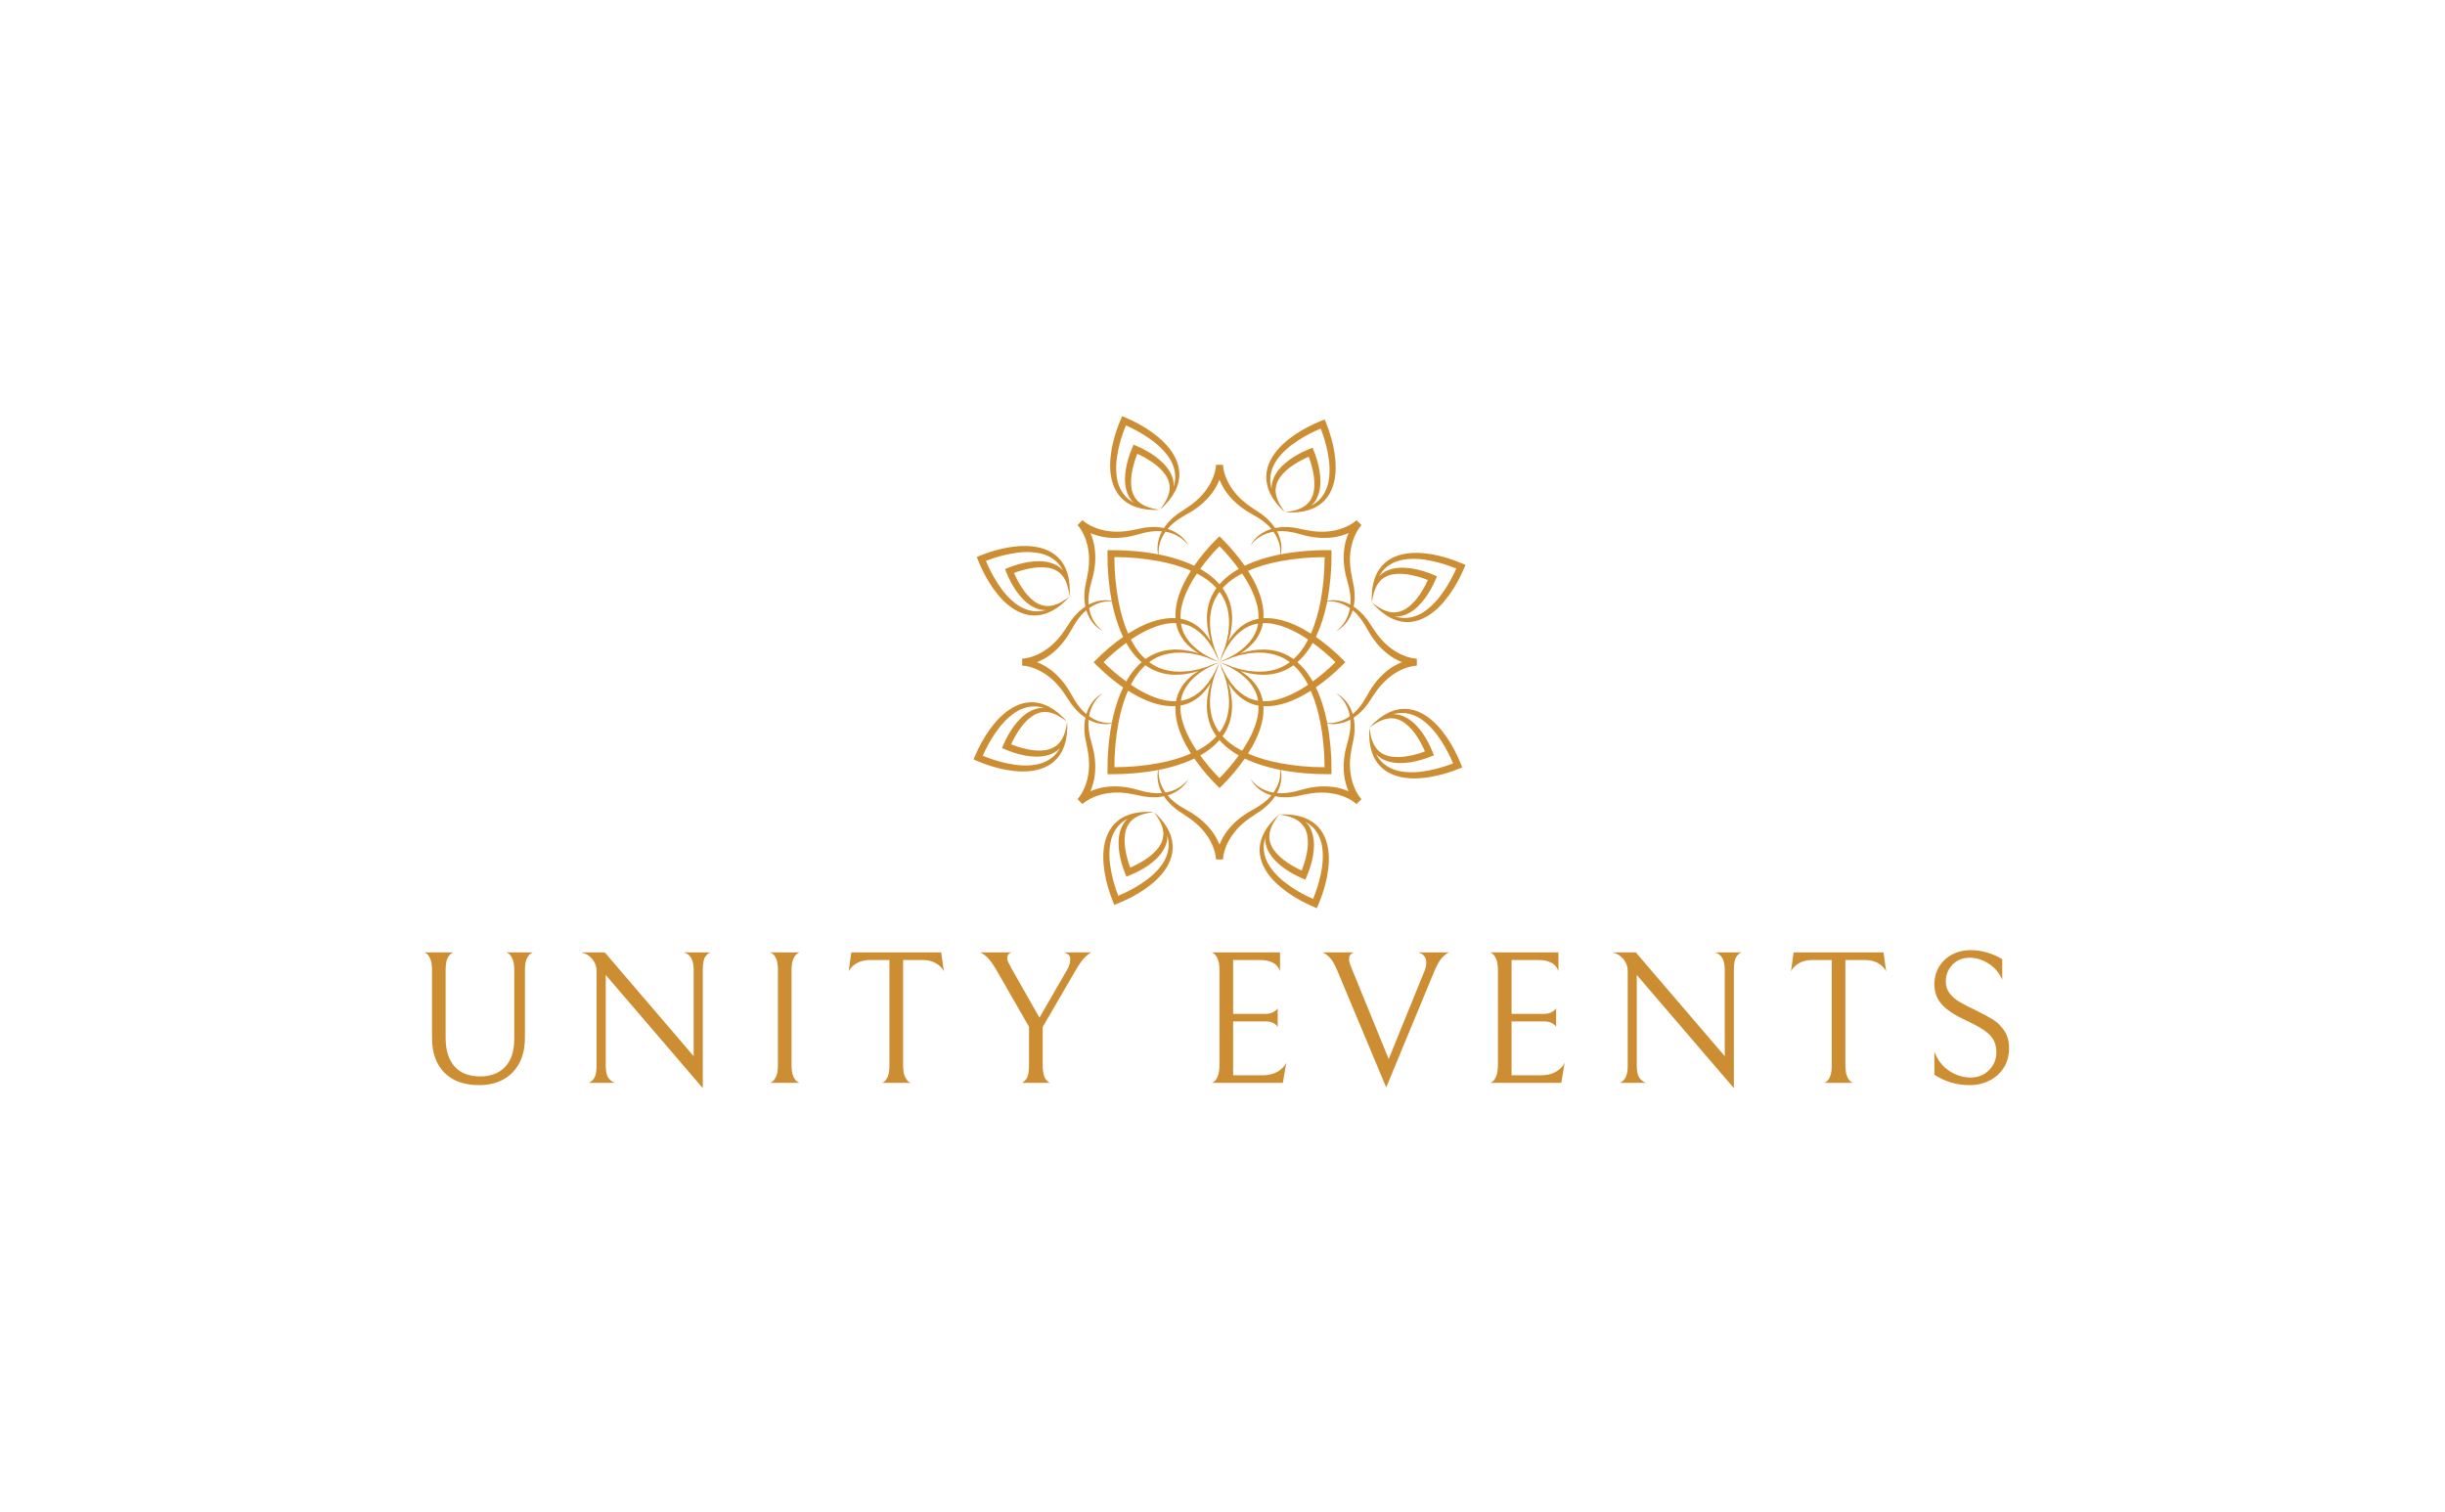 <svg xmlns="http://www.w3.org/2000/svg" viewBox="83.74 152.64 407.51 251.97"> <svg xmlns="http://www.w3.org/2000/svg" xmlns:xlink="http://www.w3.org/1999/xlink" version="1.1" id="oooo_1" x="246" y="222" viewBox="1636.8 636.6 1726.7 1726.8" xml:space="preserve" height="83" width="82" preserveAspectRatio="xMinYMin" enable-background="new 0 0 5000 3000" style="overflow: visible;"><path d="M3104.8,1546.6c13.1-9.7,27.4-17.6,42.3-23.6c7.4-3.1,15.1-5.4,22.9-7.4c7.5-1.8,16.1-3.2,22.6-3.4v-24.4   c-6.5-0.2-15-1.6-22.6-3.4c-7.7-2-15.4-4.3-22.9-7.4c-14.9-6.1-29.2-14-42.3-23.6c-26.6-19-48.2-44.7-66.3-72.7l-14.4-21.8   c-4.6-7.6-10.8-14.2-16.3-21.1c-2.7-3.6-6.2-6.5-9.2-9.7c-3.2-3.1-6.1-6.5-9.7-9.3c-5.9-4.8-11.7-9.6-18.1-13.8   c1.6-7.4,2.3-14.9,3.1-22.5c0.5-4.5,0.2-8.9,0.3-13.4c-0.1-4.4,0.3-9-0.3-13.4c-1.1-8.8-1.3-17.9-3.4-26.4l-5.3-25.6   c-7-32.6-9.9-66-4.5-98.3c2.5-16.1,7-31.8,13.2-46.6c3.1-7.5,6.9-14.5,10.9-21.4c4.1-6.6,9.1-13.6,13.6-18.3l-17.3-17.3   c-4.7,4.4-11.8,9.5-18.4,13.5c-6.9,4-14,7.9-21.4,10.9c-14.8,6.2-30.5,10.8-46.6,13.2c-32.2,5.4-65.7,2.5-98.3-4.5l-25.6-5.3   c-8.6-2.1-17.7-2.4-26.5-3.5c-4.4-0.6-8.9-0.2-13.4-0.3c-4.5,0.1-8.9-0.2-13.4,0.3c-7.6,0.8-15.1,1.5-22.5,3.1   c-4.1-6.4-8.9-12.2-13.7-18.1c-2.8-3.5-6.2-6.4-9.3-9.7c-3.2-3-6.1-6.6-9.7-9.2c-7-5.5-13.5-11.7-21.1-16.3l-21.8-14.4   c-28-18.1-53.7-39.7-72.7-66.3c-9.7-13.1-17.6-27.4-23.6-42.3c-3.1-7.4-5.4-15.1-7.4-22.9c-1.8-7.5-3.2-16.1-3.4-22.6h-24.4   c-0.2,6.5-1.6,15-3.4,22.6c-2,7.7-4.3,15.4-7.4,22.9c-6.1,14.9-14,29.2-23.6,42.3c-19,26.6-44.7,48.2-72.7,66.3l-21.8,14.4   c-7.6,4.6-14.2,10.8-21.1,16.3c-3.6,2.7-6.5,6.2-9.7,9.2c-3.1,3.2-6.5,6.1-9.3,9.7c-4.8,5.9-9.7,11.7-13.8,18.1   c-7.4-1.6-14.9-2.3-22.5-3.1c-4.5-0.5-8.9-0.2-13.4-0.3c-4.4,0.1-9-0.3-13.4,0.3c-8.8,1.1-17.9,1.3-26.4,3.4l-25.6,5.3   c-32.6,7-66,9.9-98.3,4.5c-16.1-2.5-31.8-7-46.6-13.2c-7.5-3.1-14.5-6.9-21.4-10.9c-6.6-4.1-13.6-9.1-18.3-13.6l-17.3,17.3   c4.4,4.8,9.5,11.8,13.5,18.4c4,6.9,7.9,14,10.9,21.4c6.2,14.8,10.8,30.5,13.2,46.6c5.4,32.2,2.5,65.7-4.5,98.3l-5.3,25.6   c-2.1,8.6-2.4,17.7-3.5,26.4c-0.6,4.4-0.2,8.9-0.3,13.4c0.1,4.5-0.2,8.9,0.3,13.4c0.8,7.6,1.5,15.1,3.1,22.5   c-6.4,4.1-12.2,8.9-18.1,13.7c-3.5,2.8-6.4,6.2-9.7,9.3c-3,3.2-6.6,6.1-9.2,9.7c-5.5,7-11.7,13.5-16.3,21.1l-14.4,21.8   c-18.1,28-39.7,53.7-66.3,72.7c-13.1,9.7-27.4,17.6-42.3,23.6c-7.4,3.1-15.1,5.4-22.9,7.4c-7.5,1.8-16.1,3.2-22.6,3.4v24.4v0   c6.5,0.2,15,1.6,22.6,3.4c7.7,2,15.4,4.3,22.9,7.4c14.9,6.1,29.2,14,42.3,23.6c26.6,19,48.2,44.7,66.3,72.7l14.4,21.8   c4.6,7.6,10.8,14.2,16.3,21.1c2.7,3.6,6.2,6.5,9.2,9.7c3.2,3.1,6.1,6.5,9.7,9.3c5.9,4.8,11.7,9.7,18.1,13.8   c-1.6,7.4-2.3,14.9-3.1,22.5c-0.5,4.5-0.2,8.9-0.3,13.4c0.1,4.4-0.3,9,0.3,13.4c1.1,8.8,1.3,17.9,3.4,26.4l5.3,25.6   c7,32.6,9.9,66,4.5,98.3c-2.5,16.1-7,31.8-13.2,46.6c-3.1,7.5-6.9,14.5-10.9,21.4c-4.1,6.6-9.1,13.6-13.6,18.3l17.3,17.3   c4.7-4.4,11.8-9.5,18.4-13.5c6.9-4,14-7.9,21.4-10.9c14.8-6.2,30.5-10.8,46.6-13.2c32.2-5.4,65.7-2.5,98.3,4.5l25.6,5.3   c8.6,2.1,17.7,2.4,26.5,3.5c4.4,0.6,8.9,0.2,13.4,0.3c4.5-0.1,8.9,0.2,13.4-0.3c7.6-0.8,15.1-1.5,22.5-3.1   c4.1,6.4,8.9,12.2,13.7,18.1c2.8,3.5,6.2,6.4,9.3,9.7c3.2,3,6.1,6.6,9.7,9.2c7,5.5,13.5,11.7,21.1,16.3l21.8,14.4   c28,18.1,53.7,39.7,72.7,66.3c9.7,13.1,17.6,27.4,23.6,42.3c3.1,7.4,5.4,15.1,7.4,22.9c1.8,7.5,3.2,16.1,3.4,22.6h24.4   c0.2-6.5,1.6-15,3.4-22.6c2-7.7,4.3-15.4,7.4-22.9c6.1-14.9,14-29.2,23.6-42.3c19-26.6,44.7-48.2,72.7-66.3l21.8-14.4   c7.6-4.6,14.2-10.8,21.1-16.3c3.6-2.7,6.5-6.2,9.7-9.2c3.1-3.2,6.5-6.1,9.3-9.7c4.8-5.9,9.7-11.7,13.8-18.1   c7.4,1.6,14.9,2.3,22.5,3.1c4.5,0.5,8.9,0.2,13.4,0.3c4.4-0.1,9,0.3,13.4-0.3c8.8-1.1,17.9-1.3,26.4-3.4l25.6-5.3   c32.6-7,66-9.9,98.3-4.5c16.1,2.5,31.8,7,46.6,13.2c7.5,3.1,14.5,6.9,21.4,10.9c6.6,4.1,13.6,9.1,18.3,13.6l17.3-17.3   c-4.4-4.8-9.5-11.8-13.5-18.4c-4-6.9-7.9-14-10.9-21.4c-6.2-14.8-10.8-30.5-13.2-46.6c-5.4-32.2-2.5-65.7,4.5-98.3l5.3-25.6   c2.1-8.6,2.4-17.7,3.5-26.4c0.6-4.4,0.2-8.9,0.3-13.4c-0.1-4.5,0.2-8.9-0.3-13.4c-0.8-7.6-1.5-15.1-3.1-22.5   c6.4-4.1,12.2-8.9,18.1-13.7c3.5-2.8,6.4-6.2,9.7-9.3c3-3.2,6.6-6.1,9.2-9.7c5.5-7,11.7-13.5,16.3-21.1l14.4-21.8   C3056.6,1591.3,3078.2,1565.7,3104.8,1546.6z M2718,1040c4.1-0.2,8.3,0.5,12.4,0.7c4.1,0.5,8.2,0.3,12.3,1.3l12.3,2.1   c4.1,0.5,8.1,1.5,12.2,2.6l24.6,6.5c34,9.7,70.3,13.5,106.3,8.9c18-2.2,35.6-7.2,52.6-14.1c0.8-0.3,1.6-0.8,2.4-1.1   c-0.3,0.8-0.8,1.6-1.1,2.4c-6.8,16.9-12,34.6-14.1,52.6c-4.6,35.9-0.8,72.3,8.9,106.2l6.5,24.6c1.2,4,2.1,8.1,2.6,12.2l2.1,12.3   c0.9,4.1,0.8,8.2,1.3,12.3c0.2,4.1,0.9,8.3,0.7,12.4l-0.4,12.4c0,1.3-0.2,2.5-0.3,3.8c-24.8-13.3-54-19.2-80.9-13.7   c10.4-54.7,15.1-109.7,14.7-165.8l-0.1-11.7l-11.7-0.1c-56-0.4-111.1,4.4-165.8,14.7c5.4-26.9-0.4-56-13.7-80.9   C2707.2,1040.3,2712.6,1040.2,2718,1040z M2868.8,1868.8c-52.1,0-105-4.8-156.4-14.4c-38.5-7.3-76.6-17.8-112.2-33.5   c11-17.4,21-35.4,29.6-54.2c9.7-21.1,17.4-43.3,21.5-66.5c2.7-15,3.9-30.5,2.9-45.9c15.4,1,30.9-0.2,45.8-2.9   c23.2-4.2,45.4-11.9,66.5-21.5c18.8-8.6,36.8-18.7,54.1-29.6c15.6,35.5,26.2,73.7,33.5,112.2   C2863.9,1763.7,2868.8,1816.7,2868.8,1868.8z M2500,1907c-24.4-24.6-47.2-51.5-67.7-79.7c7.7-4.3,15.2-8.9,22.5-13.9   c16.5-11.3,32-24.7,45.2-40c13.2,15.3,28.7,28.6,45.2,39.9c7.3,5,14.8,9.6,22.5,13.9C2547.2,1855.6,2524.4,1882.5,2500,1907z    M2287.6,1854.3c-51.3,9.6-104.3,14.4-156.4,14.4c0-52.1,4.8-105,14.4-156.4c7.3-38.5,17.8-76.6,33.5-112.2   c17.4,11,35.3,21,54.2,29.6c21.1,9.7,43.3,17.4,66.5,21.5c15,2.7,30.5,3.9,45.9,2.9c-1,15.4,0.2,30.9,2.9,45.8   c4.2,23.2,11.9,45.4,21.5,66.5c8.6,18.8,18.7,36.8,29.6,54.1C2364.2,1836.5,2326.1,1847,2287.6,1854.3z M2131.2,1131.2   c52.1,0,105,4.8,156.4,14.4c38.5,7.3,76.6,17.8,112.2,33.5c-11,17.4-21,35.4-29.6,54.2c-9.7,21.1-17.4,43.3-21.5,66.5   c-2.7,15-3.9,30.5-2.9,45.9c-15.4-1-30.9,0.2-45.8,2.9c-23.2,4.2-45.4,11.9-66.5,21.5c-18.8,8.6-36.8,18.7-54.1,29.6   c-15.6-35.5-26.2-73.7-33.5-112.2C2136.1,1236.3,2131.2,1183.3,2131.2,1131.2z M2500,1093c24.4,24.6,47.2,51.5,67.7,79.7   c-7.7,4.3-15.2,8.9-22.5,13.9c-16.5,11.3-32,24.7-45.2,40c-13.2-15.3-28.7-28.6-45.2-39.9c-7.3-5-14.8-9.6-22.5-13.9   C2452.8,1144.4,2475.6,1117.5,2500,1093z M2637,1347.8c-2.5,0.5-5,0.9-7.5,1.5c-23.3,5.3-44.9,17.2-62.2,32.9   c-4.7,3.6-8.4,8.1-12.3,12.4c-3.9,4.3-7.9,8.5-11.1,13.3l-10,14.1l-3,5.3l1.9-7l5.7-21l3.5-21.5c1.5-7.2,1.6-14.5,1.9-21.8   c0.2-7.3,1-14.7-0.1-22c-1.5-29.4-10.4-59-26.5-84.3c-2-3.3-4.2-6.5-6.4-9.6c13.1-14.5,28.4-27.1,45-37.7   c7.7-4.8,15.6-9.2,23.6-13.3c23.9,35.4,43.8,73.7,53.4,114.4C2636.1,1318.1,2637.5,1333,2637,1347.8z M2759.9,1489.2   c-3.1-2.3-6.4-4.4-9.6-6.5c-25.3-16.1-54.9-24.9-84.3-26.5c-7.3-1-14.7-0.3-22-0.1c-7.3,0.3-14.6,0.4-21.8,1.9l-21.5,3.5l-21,5.7   l-7,1.9l5.4-3l14.1-10c4.9-3.2,9.1-7.1,13.3-11.1c4.2-4,8.8-7.6,12.4-12.3c15.7-17.3,27.5-38.9,32.9-62.2c0.6-2.5,1.1-5,1.6-7.5   c14.8-0.6,29.7,1,44.2,4.3c40.7,9.6,79.1,29.5,114.4,53.4c-4.2,8-8.5,15.9-13.3,23.6C2787,1460.9,2774.4,1476.2,2759.9,1489.2z    M2635.1,1367.2c-3.5,21-12.9,40.9-26.5,57.8c-2.9,4.6-7,8.3-10.7,12.3c-3.7,4-7.4,8.1-11.8,11.4l-12.7,10.6l-13.8,9.3l-6.9,4.7   l-7.3,4l-10.7,5.9c-11.8,5.3-23.3,11.2-34.7,16.6c10.4-3.6,21.4-6.9,32.1-11l12.1-5.3l16.3-4.9l10.2-3.1l10.4-2.1l20.8-4.2l21-2   c7-1,14-0.7,21-0.5c7,0.2,14-0.1,20.8,1.4c27.6,2.9,54.3,12.2,76.7,28c1.8,1.2,3.5,2.6,5.2,3.9c-1.7,1.3-3.4,2.6-5.2,3.8   c-22.4,15.8-49.1,25.1-76.7,28c-6.8,1.5-13.8,1.1-20.8,1.4c-7,0.2-14,0.5-21-0.5l-21-2l-20.8-4.2l-10.4-2.1l-10.2-3.1l-16.1-4.9   l-12.3-5.4c-10.7-4.1-21.7-7.4-32.1-11c11.3,5.3,22.7,11.1,34.4,16.4l11,6.1l7.3,4l6.9,4.7l13.8,9.3l12.7,10.6   c4.4,3.3,8.1,7.4,11.8,11.4c3.7,4,7.7,7.7,10.7,12.3c13.5,16.9,22.9,36.8,26.4,57.8c0.2,0.9,0.2,1.7,0.4,2.6   c-0.9-0.1-1.8-0.2-2.6-0.3c-21-3.5-40.9-12.9-57.8-26.5c-4.6-2.9-8.3-7-12.3-10.7c-4-3.7-8.1-7.4-11.4-11.8l-10.6-12.7l-9.3-13.8   l-4.7-6.9l-4-7.3l-5.9-10.7c-5.3-11.8-11.2-23.3-16.6-34.7c3.6,10.4,6.9,21.4,11,32.1l5.3,12.1l4.9,16.3l3.1,10.2l2.1,10.4   l4.2,20.8l2,21c1,7,0.7,14,0.5,21c-0.2,7,0.1,14-1.4,20.8c-2.9,27.6-12.2,54.3-28,76.7c-1.2,1.8-2.6,3.5-3.9,5.2   c-1.3-1.7-2.6-3.4-3.8-5.2c-15.8-22.4-25.1-49.1-28-76.7c-1.4-6.8-1.1-13.8-1.4-20.8c-0.2-7-0.5-14,0.5-21l2-21l4.2-20.8l2.1-10.4   l3.1-10.2l4.9-16.1l5.4-12.3c4.1-10.7,7.4-21.7,11-32.1c-5.3,11.3-11.1,22.7-16.4,34.4l-6.1,11l-4,7.3l-4.7,6.9l-9.3,13.8   l-10.6,12.7c-3.3,4.4-7.4,8.1-11.4,11.8c-4,3.7-7.7,7.7-12.3,10.7c-16.9,13.5-36.8,22.9-57.8,26.4c-0.9,0.2-1.7,0.2-2.6,0.4   c0.1-0.9,0.2-1.8,0.3-2.6c3.5-21,12.9-40.9,26.5-57.8c2.9-4.6,7-8.3,10.7-12.3c3.7-4,7.4-8.1,11.8-11.4l12.7-10.6l13.8-9.3l6.9-4.7   l7.3-4l10.7-5.9c11.8-5.3,23.3-11.2,34.7-16.6c-10.4,3.6-21.4,6.9-32.1,11l-12.1,5.3l-16.3,4.9l-10.2,3.1l-10.4,2.1l-20.8,4.2   l-21,2c-7,1-14,0.7-21,0.5c-7-0.2-14,0.1-20.8-1.4c-27.6-2.9-54.3-12.2-76.7-28c-1.8-1.2-3.5-2.6-5.2-3.9c1.7-1.3,3.4-2.6,5.2-3.8   c22.4-15.8,49.1-25.1,76.7-28c6.8-1.5,13.8-1.1,20.8-1.4c7-0.2,14-0.5,21,0.5l21,2l20.8,4.2l10.4,2.1l10.2,3.1l16.1,4.9l12.3,5.4   c10.7,4.1,21.7,7.4,32.1,11c-11.3-5.3-22.7-11.1-34.4-16.4l-11-6.1l-7.3-4l-6.9-4.7l-13.8-9.3l-12.7-10.6   c-4.4-3.3-8.1-7.4-11.8-11.4c-3.7-4-7.7-7.7-10.7-12.3c-13.5-16.9-22.9-36.8-26.4-57.8c-0.2-0.9-0.2-1.7-0.4-2.6   c0.9,0.1,1.8,0.2,2.6,0.3c21,3.5,40.9,12.9,57.8,26.5c4.6,2.9,8.3,7,12.3,10.7c4,3.7,8.1,7.4,11.4,11.8l10.6,12.7l9.3,13.8l4.7,6.9   l4,7.3l5.9,10.7c5.3,11.8,11.2,23.3,16.6,34.7c-3.6-10.4-6.9-21.4-11-32.1l-5.3-12.1l-4.9-16.3l-3.1-10.2l-2.1-10.4l-4.2-20.8   l-2-21c-1-7-0.7-14-0.5-21c0.2-7-0.1-14,1.4-20.8c2.9-27.6,12.2-54.3,28-76.7c1.2-1.8,2.6-3.5,3.9-5.2c1.3,1.7,2.6,3.4,3.8,5.2   c15.8,22.4,25.1,49.1,28,76.7c1.4,6.8,1.1,13.8,1.4,20.8c0.2,7,0.5,14-0.5,21l-2,21l-4.2,20.8l-2.1,10.4l-3.1,10.2l-4.9,16.1   l-5.4,12.3c-4.1,10.7-7.4,21.7-11,32.1c5.3-11.3,11.1-22.7,16.4-34.4l6.1-11l4-7.3l4.7-6.9l9.3-13.8l10.6-12.7   c3.3-4.4,7.4-8.1,11.4-11.8c4-3.7,7.7-7.7,12.3-10.7c16.9-13.5,36.8-22.9,57.8-26.4c0.9-0.2,1.7-0.2,2.6-0.4   C2635.3,1365.4,2635.2,1366.3,2635.1,1367.2z M2797.5,1555.8c4.8,7.7,9.2,15.6,13.3,23.6c-35.4,23.9-73.7,43.8-114.4,53.4   c-14.6,3.3-29.5,4.8-44.2,4.2c-0.5-2.5-0.9-5-1.5-7.5c-5.3-23.3-17.2-44.9-32.9-62.2c-3.6-4.7-8.1-8.4-12.4-12.3   c-4.3-3.9-8.5-7.9-13.3-11.1l-14.1-10l-5.3-3l7,1.9l21,5.7l21.5,3.5c7.2,1.5,14.5,1.6,21.8,1.9c7.3,0.2,14.7,1,22-0.1   c29.4-1.5,59-10.4,84.3-26.5c3.3-2,6.5-4.2,9.6-6.4C2774.4,1523.8,2787,1539.1,2797.5,1555.8z M2240.1,1510.8   c3.1,2.3,6.4,4.4,9.6,6.5c25.3,16.1,54.9,24.9,84.3,26.5c7.3,1,14.7,0.3,22,0.1c7.3-0.3,14.6-0.4,21.8-1.9l21.5-3.5l21-5.7l7-1.9   l-5.4,3l-14.1,10c-4.9,3.2-9.1,7.1-13.3,11.1c-4.2,4-8.8,7.6-12.4,12.3c-15.7,17.3-27.5,38.9-32.9,62.2c-0.6,2.5-1.1,5-1.6,7.5   c-14.8,0.6-29.7-1-44.2-4.3c-40.7-9.6-79.1-29.5-114.4-53.4c4.2-8,8.5-15.9,13.3-23.6C2213,1539.1,2225.6,1523.8,2240.1,1510.8z    M2202.5,1444.2c-4.8-7.7-9.2-15.6-13.3-23.6c35.4-23.9,73.7-43.8,114.4-53.4c14.6-3.3,29.5-4.8,44.2-4.2c0.5,2.5,0.9,5,1.5,7.5   c5.3,23.3,17.2,44.9,32.9,62.2c3.6,4.7,8.1,8.4,12.4,12.3c4.3,3.9,8.5,7.9,13.3,11.1l14.1,10l5.3,3l-7-1.9l-21-5.7l-21.5-3.5   c-7.2-1.5-14.5-1.6-21.8-1.9c-7.3-0.2-14.7-1-22,0.1c-29.4,1.5-59,10.4-84.3,26.5c-3.3,2-6.5,4.2-9.6,6.4   C2225.6,1476.2,2213,1460.9,2202.5,1444.2z M2444.3,1202.4c16.6,10.6,31.9,23.1,45,37.6c-2.3,3.1-4.4,6.4-6.5,9.6   c-16.1,25.3-24.9,54.9-26.5,84.3c-1,7.3-0.3,14.7-0.1,22c0.3,7.3,0.4,14.6,1.9,21.8l3.5,21.5l5.7,21l1.9,7l-3-5.4l-10-14.1   c-3.2-4.9-7.2-9.1-11.1-13.3c-4-4.2-7.6-8.8-12.3-12.4c-17.3-15.7-38.9-27.5-62.2-32.9c-2.5-0.6-5-1.1-7.5-1.6   c-0.6-14.8,1-29.7,4.3-44.2c9.6-40.7,29.5-79.1,53.4-114.4C2428.7,1193.3,2436.6,1197.6,2444.3,1202.4z M2186.6,1454.8   c11.3,16.5,24.7,32,40,45.2c-15.3,13.2-28.6,28.7-39.9,45.2c-5,7.3-9.6,14.8-13.9,22.5c-28.3-20.4-55.2-43.3-79.8-67.7   c24.6-24.4,51.5-47.2,79.7-67.7C2177,1440,2181.6,1447.5,2186.6,1454.8z M2367.2,1696.4c-3.3-14.6-4.8-29.5-4.2-44.2   c2.5-0.5,5-0.9,7.5-1.5c23.3-5.3,44.9-17.2,62.2-32.9c4.7-3.6,8.4-8.1,12.3-12.4c3.9-4.3,7.9-8.5,11.1-13.3l10-14.1l3-5.3l-1.9,7   l-5.7,21l-3.5,21.5c-1.5,7.2-1.6,14.5-1.9,21.8c-0.2,7.3-1,14.7,0.1,22c1.5,29.4,10.4,59,26.5,84.3c2,3.3,4.2,6.5,6.4,9.6   c-13.1,14.5-28.4,27.1-45,37.7c-7.7,4.8-15.6,9.2-23.6,13.3C2396.7,1775.5,2376.8,1737.2,2367.2,1696.4z M2555.7,1797.6   c-16.6-10.6-31.9-23.1-45-37.6c2.3-3.1,4.4-6.4,6.5-9.6c16.1-25.3,24.9-54.9,26.5-84.3c1-7.3,0.3-14.7,0.1-22   c-0.3-7.3-0.4-14.6-1.9-21.8l-3.5-21.5l-5.7-21l-1.9-7l3,5.4l10,14.1c3.2,4.9,7.2,9.1,11.1,13.3c4,4.2,7.6,8.8,12.3,12.4   c17.3,15.7,38.9,27.5,62.2,32.9c2.5,0.6,5,1.1,7.5,1.6c0.6,14.8-1,29.7-4.3,44.2c-9.6,40.7-29.5,79.1-53.4,114.4   C2571.3,1806.7,2563.4,1802.4,2555.7,1797.6z M2813.4,1545.2c-11.3-16.5-24.7-32-40-45.2c15.3-13.2,28.6-28.7,39.9-45.2   c5-7.3,9.6-14.8,13.9-22.5c28.3,20.4,55.2,43.3,79.8,67.7c-24.6,24.4-51.5,47.2-79.7,67.7C2823,1560,2818.4,1552.5,2813.4,1545.2z    M2820.9,1399.8c-17.4-11-35.3-21-54.2-29.6c-21.1-9.7-43.3-17.4-66.5-21.5c-15-2.7-30.5-3.9-45.9-2.9c1-15.4-0.2-30.9-2.9-45.8   c-4.2-23.2-11.9-45.4-21.5-66.5c-8.6-18.8-18.7-36.8-29.6-54.1c35.5-15.6,73.7-26.2,112.2-33.5c51.3-9.6,104.3-14.4,156.4-14.4   c0,52.1-4.8,105-14.4,156.4C2847,1326.1,2836.5,1364.2,2820.9,1399.8z M2328.9,1020.6c2.8-3,6.2-5.5,9.3-8.3   c3.2-2.6,6.1-5.6,9.6-7.8l10.2-7.2c3.3-2.5,6.8-4.7,10.5-6.7l22-12.8c30.9-17.2,59.2-40.2,81.4-68.8c11.2-14.2,20.1-30.3,27.2-47.1   c0.3-0.8,0.6-1.7,0.9-2.5c0.3,0.8,0.6,1.7,0.9,2.5c7.1,16.8,16,32.9,27.2,47.1c22.2,28.6,50.6,51.6,81.4,68.8l22,12.8   c3.7,2,7.2,4.2,10.5,6.7l10.2,7.2c3.6,2.2,6.4,5.2,9.6,7.8c3.1,2.8,6.5,5.2,9.3,8.3l8.5,9c0.9,0.9,1.7,1.9,2.4,2.9   c-31.2,9.4-59.4,30-73.3,58.6c19.2-27.2,49.5-43.7,80.8-48.7c16.3,22.5,25.8,50.7,24,79.5c-1.9,0.4-3.8,0.7-5.7,1   c-28.5,6-56.7,13.6-84.2,23.8c-12,4.4-23.7,9.5-35.3,15c-23.7-34.1-50.3-65.7-80.2-95.2l-8.3-8.2l-8.4,8.2   c-29.9,29.5-56.4,61.1-80.2,95.2c-11.5-5.5-23.3-10.6-35.2-15c-27.5-10.2-55.7-17.9-84.1-23.8c-1.9-0.4-3.8-0.7-5.6-1   c-1.8-28.8,7.8-57,24.1-79.6c31.3,5,61.6,21.5,80.7,48.7c-13.9-28.5-42-49.1-73.2-58.5C2321.6,1028.5,2325.2,1024.5,2328.9,1020.6z    M2040.8,1269.6c0.5-4.1,0.3-8.2,1.3-12.3l2.1-12.3c0.5-4.1,1.5-8.2,2.6-12.2l6.5-24.6c9.7-34,13.5-70.3,8.9-106.3   c-2.2-18-7.2-35.6-14.1-52.6c-0.3-0.8-0.8-1.6-1.1-2.4c0.8,0.3,1.6,0.8,2.4,1.1c16.9,6.8,34.6,12,52.6,14.1   c35.9,4.6,72.3,0.8,106.2-8.9l24.6-6.5c4-1.2,8.1-2.1,12.2-2.6l12.3-2.1c4.1-0.9,8.2-0.8,12.3-1.3c4.1-0.2,8.3-0.9,12.4-0.7   l12.4,0.4c1.3,0,2.5,0.2,3.8,0.3c-13.3,24.8-19.2,54-13.7,80.9c-54.7-10.4-109.7-15.1-165.8-14.7l-11.7,0.1l-0.1,11.7   c-0.4,56,4.4,111.1,14.7,165.8c-26.9-5.4-56,0.4-80.9,13.7c-0.4-5.4-0.6-10.8-0.7-16.2C2039.9,1277.9,2040.6,1273.7,2040.8,1269.6z    M2012.4,1661.8c-2.6-3.2-5.6-6.1-7.8-9.6l-7.2-10.2c-2.5-3.3-4.7-6.8-6.7-10.5l-12.8-22c-17.2-30.9-40.2-59.2-68.8-81.4   c-14.2-11.2-30.3-20.1-47.1-27.2c-0.8-0.3-1.7-0.6-2.5-0.9c0.8-0.3,1.7-0.6,2.5-0.9c16.8-7.1,32.9-16,47.1-27.2   c28.6-22.2,51.6-50.6,68.8-81.4l12.8-22c2-3.7,4.2-7.2,6.7-10.5l7.2-10.2c2.2-3.6,5.2-6.4,7.8-9.6c2.8-3.1,5.2-6.5,8.3-9.3l9-8.5   c0.9-0.9,1.9-1.7,2.9-2.4c9.4,31.2,30,59.4,58.6,73.3c-27.2-19.2-43.7-49.5-48.7-80.8c22.5-16.3,50.7-25.8,79.5-24   c0.4,1.9,0.7,3.8,1,5.7c6,28.5,13.6,56.7,23.8,84.2c4.4,12,9.5,23.7,15,35.3c-34.1,23.7-65.7,50.3-95.2,80.2l-8.2,8.3l8.2,8.4   c29.5,29.9,61.1,56.4,95.2,80.2c-5.5,11.5-10.6,23.3-15,35.2c-10.2,27.5-17.9,55.7-23.8,84.1c-0.4,1.9-0.7,3.8-1,5.6   c-28.8,1.8-57-7.8-79.6-24.1c5-31.3,21.5-61.6,48.7-80.7c-28.5,13.9-49.1,42-58.5,73.2c-4.1-3.5-8.1-7.1-12-10.8   C2017.6,1668.3,2015.1,1664.9,2012.4,1661.8z M2282,1960c-4.1,0.2-8.3-0.5-12.4-0.7c-4.1-0.5-8.2-0.3-12.3-1.3l-12.3-2.1   c-4.1-0.5-8.1-1.5-12.2-2.6l-24.6-6.5c-34-9.7-70.3-13.5-106.3-8.9c-18,2.2-35.6,7.2-52.6,14.1c-0.8,0.3-1.6,0.8-2.4,1.1   c0.3-0.8,0.8-1.6,1.1-2.4c6.8-16.9,12-34.6,14.1-52.6c4.6-35.9,0.8-72.3-8.9-106.2l-6.5-24.6c-1.2-4-2.1-8.1-2.6-12.2l-2.1-12.3   c-0.9-4.1-0.8-8.2-1.3-12.3c-0.2-4.1-0.9-8.3-0.7-12.4l0.4-12.4c0-1.3,0.2-2.5,0.3-3.8c24.8,13.3,54,19.2,80.9,13.7   c-10.4,54.7-15.1,109.7-14.7,165.8l0.1,11.7l11.7,0.1c56,0.4,111.1-4.4,165.8-14.7c-5.4,26.9,0.4,56,13.7,80.9   C2292.8,1959.7,2287.4,1959.8,2282,1960z M2671.1,1979.4c-2.8,3-6.2,5.5-9.3,8.3c-3.2,2.6-6.1,5.6-9.6,7.8l-10.2,7.2   c-3.3,2.5-6.8,4.7-10.5,6.7l-22,12.8c-30.9,17.2-59.2,40.2-81.4,68.8c-11.2,14.2-20.1,30.3-27.2,47.1c-0.3,0.8-0.6,1.7-0.9,2.5   c-0.3-0.8-0.6-1.7-0.9-2.5c-7.1-16.8-16-32.9-27.2-47.1c-22.2-28.6-50.6-51.6-81.4-68.8l-22-12.8c-3.7-2-7.2-4.2-10.5-6.7   l-10.2-7.2c-3.6-2.2-6.4-5.2-9.6-7.8c-3.1-2.8-6.5-5.2-9.3-8.3l-8.5-9c-0.9-0.9-1.7-1.9-2.4-2.9c31.2-9.4,59.4-30,73.3-58.6   c-19.2,27.2-49.5,43.7-80.8,48.7c-16.3-22.5-25.8-50.7-24-79.5c1.9-0.4,3.8-0.7,5.7-1c28.5-6,56.7-13.6,84.2-23.8   c12-4.4,23.7-9.5,35.3-15c23.7,34.1,50.3,65.7,80.2,95.2l8.3,8.2l8.4-8.2c29.9-29.5,56.4-61.1,80.2-95.2   c11.5,5.5,23.3,10.6,35.2,15c27.5,10.2,55.7,17.9,84.1,23.8c1.9,0.4,3.8,0.7,5.6,1c1.8,28.8-7.8,57-24.1,79.6   c-31.3-5-61.6-21.5-80.7-48.7c13.9,28.5,42,49.1,73.2,58.5C2678.4,1971.5,2674.8,1975.5,2671.1,1979.4z M2959.2,1730.4   c-0.5,4.1-0.3,8.2-1.3,12.3l-2.1,12.3c-0.5,4.1-1.5,8.2-2.6,12.2l-6.5,24.6c-9.7,34-13.5,70.3-8.9,106.3c2.2,18,7.2,35.6,14.1,52.6   c0.3,0.8,0.8,1.6,1.1,2.4c-0.8-0.3-1.6-0.8-2.4-1.1c-16.9-6.8-34.6-12-52.6-14.1c-35.9-4.6-72.3-0.8-106.2,8.9l-24.6,6.5   c-4,1.2-8.1,2.1-12.2,2.6l-12.3,2.1c-4.1,0.9-8.2,0.8-12.3,1.3c-4.1,0.2-8.3,0.9-12.4,0.7l-12.4-0.4c-1.3,0-2.5-0.2-3.8-0.3   c13.3-24.8,19.2-54,13.7-80.9c54.7,10.4,109.7,15.1,165.8,14.7l11.7-0.1l0.1-11.7c0.4-56-4.4-111.1-14.7-165.8   c26.9,5.4,56-0.4,80.9-13.7c0.4,5.4,0.6,10.8,0.7,16.2C2960.1,1722.1,2959.4,1726.3,2959.2,1730.4z M3022.2,1609.6l-12.8,22   c-2,3.7-4.2,7.2-6.7,10.5l-7.2,10.2c-2.2,3.6-5.2,6.4-7.8,9.6c-2.8,3.1-5.2,6.5-8.3,9.3l-9,8.5c-0.9,0.9-1.9,1.7-2.9,2.4   c-9.4-31.2-30-59.4-58.6-73.3c27.2,19.2,43.7,49.5,48.7,80.8c-22.5,16.3-50.7,25.8-79.5,24c-0.4-1.9-0.7-3.8-1-5.7   c-6-28.5-13.6-56.7-23.8-84.2c-4.4-12-9.5-23.7-15-35.3c34.1-23.7,65.7-50.3,95.2-80.2l8.2-8.3l-8.2-8.4   c-29.5-29.9-61.1-56.4-95.2-80.2c5.5-11.5,10.6-23.3,15-35.2c10.2-27.5,17.9-55.7,23.8-84.1c0.4-1.9,0.7-3.8,1-5.6   c28.8-1.8,57,7.8,79.6,24.1c-5,31.2-21.5,61.6-48.7,80.7c28.5-13.9,49.1-42,58.5-73.2c4.1,3.5,8.1,7.1,12,10.8   c3,2.8,5.5,6.2,8.3,9.3c2.6,3.2,5.6,6.1,7.8,9.6l7.2,10.2c2.5,3.3,4.7,6.8,6.7,10.5l12.8,22c17.2,30.9,40.2,59.2,68.8,81.4   c14.2,11.2,30.3,20.1,47.1,27.2c0.8,0.3,1.7,0.6,2.5,0.9c-0.8,0.3-1.7,0.6-2.5,0.9c-16.8,7.1-32.9,16-47.1,27.2   C3062.4,1550.3,3039.4,1578.7,3022.2,1609.6z" style="fill: #CD8E33; fill-opacity: 1;"></path><path d="M2674.2,899.6c1.7,4.2,3.4,8.4,5.8,12.3l6.5,11.8l7.7,11l3.9,5.4l4.3,5.1l3.8,4.4c7.1,9,15.2,17,23.8,24.1   c-14.5-19-27.3-39.6-31.5-61.7c-4.8-22.1,1.9-43.9,14.6-61.6c13-17.7,30.5-32.6,49.9-44.8c15.7-10.2,32.9-19.2,50.2-26.6   c6.6,17.5,12,36.2,15.5,54.6c4.6,22.4,6,45.4,2.2,67c-4,21.4-15.1,41.4-34.4,53.1c-18.9,12.3-42.6,17.3-66.4,20   c11,1.2,22.4,1.5,33.7,0.5l6-0.3l6.7-0.4l6.6-1l13.3-2l13.1-3.4c4.4-1,8.6-2.7,12.9-4.4c4.2-1.8,8.6-3.1,12.6-5.5   c16.5-8,31.3-20.3,42.6-35.2c11.4-14.9,18.9-32.5,23.6-50.4c9.4-36,7.6-73.2,2.1-108.7c-6-35.7-15.9-69.9-29.7-103.8l-4.4-10.9   l-10.9,4.3c-34,13.5-65.5,30-95.5,50.3c-29.4,20.6-57.6,45-77.1,76.7c-9.7,15.8-17.1,33.3-20,51.9c-3,18.5-1.6,37.7,4,55.1   C2670.4,891.2,2672.6,895.3,2674.2,899.6z M2701.4,790.1c19.1-27.1,45.4-49.5,74-67.9c25.1-16.4,52.3-30.6,79.9-42   c10.9,27.8,19.4,57.3,25,86.8c6.5,33.4,8.5,67.8,2.2,100.4c-6.4,32.3-24.2,62.5-53.6,79.5c-2.1,1.6-4.5,2.9-7,4.1   c3.7-3.3,7.3-6.9,10.3-10.9c8.2-10.3,13.5-22.6,17-35c6.9-25.1,5.7-50.8,2.1-75.3c-4-24.7-10.8-48-20.2-71.5l-4.4-10.9l-11,4.4   c-23.5,9.4-45.1,20.7-65.7,34.8c-20.1,14.4-39.6,31.3-52.9,53.6c-6.6,11.1-11.7,23.4-13.6,36.5c-0.7,4.9-0.8,9.9-0.7,14.8   c-0.8-2.5-1.5-5-1.8-7.6C2673.1,850.8,2682.5,817,2701.4,790.1z" style="fill: #CD8E33; fill-opacity: 1;"></path><path d="M2144.3,910.4c11,15.2,25.5,27.8,41.8,36.2c3.9,2.5,8.3,3.9,12.4,5.7c4.2,1.8,8.4,3.6,12.8,4.6l13,3.7l13.2,2.3l6.6,1.1   l6.7,0.5l5.8,0.4c11.4,1.3,22.8,1.3,33.9,0.2c-23.7-3.1-47.3-8.7-65.9-21.4c-19-12.2-29.7-32.4-33.3-53.8   c-3.4-21.7-1.5-44.6,3.6-66.9c3.9-18.3,9.7-36.8,16.7-54.3c17.1,7.7,34,17.1,49.6,27.6c19.1,12.6,36.3,27.9,48.9,45.8   c12.3,18,18.5,40,13.2,61.9c-4.6,22-17.9,42.4-32.8,61c8.7-6.9,16.9-14.7,24.1-23.5l4-4.5l4.4-5l4-5.4l8-10.8l6.8-11.7   c2.4-3.8,4.2-8,6-12.2c1.7-4.2,3.9-8.3,5-12.7c6-17.3,7.8-36.5,5.2-55c-2.5-18.6-9.6-36.4-18.9-52.3   c-18.8-32.1-46.4-57.1-75.4-78.3c-29.5-21-60.7-38.1-94.4-52.4l-10.8-4.6l-4.7,10.8c-14.5,33.6-25.1,67.5-31.9,103.1   c-6.2,35.4-8.9,72.5-0.3,108.8C2126.1,877.5,2133.3,895.2,2144.3,910.4z M2144.7,755.2c6.2-29.3,15.4-58.6,26.8-86.2   c27.4,12,54.3,26.8,79,43.7c28.2,19,54,42,72.5,69.5c18.3,27.4,27.1,61.3,18.4,94.1c-0.4,2.7-1.2,5.2-2.1,7.8c0.3-5,0.2-10-0.4-15   c-1.5-13.1-6.4-25.6-12.8-36.8c-12.9-22.6-31.9-39.9-51.8-54.7c-20.3-14.6-41.6-26.3-64.9-36.3l-10.8-4.6l-4.7,10.9   c-10,23.3-17.2,46.5-21.8,71.1c-4.1,24.4-5.9,50.1,0.5,75.3c3.2,12.5,8.3,24.9,16.2,35.4c3,4,6.4,7.6,10,10.9   c-2.3-1.2-4.6-2.5-6.7-4.1c-29-17.6-46.1-48.2-51.8-80.7C2134.8,822.9,2137.5,788.5,2144.7,755.2z" style="fill: #CD8E33; fill-opacity: 1;"></path><path d="M1703,1237.5c20.6,29.4,45,57.6,76.7,77.1c15.8,9.7,33.3,17.1,51.9,20c18.5,3,37.7,1.6,55.1-4c4.5-1,8.6-3.1,12.8-4.8   c4.2-1.7,8.4-3.4,12.3-5.8l11.8-6.5l11-7.7l5.4-3.9l5.1-4.3l4.4-3.8c9-7.1,17-15.2,24.1-23.8c-19,14.5-39.6,27.3-61.7,31.5   c-22.1,4.8-43.9-1.9-61.6-14.6c-17.7-13-32.6-30.5-44.8-49.9c-10.2-15.8-19.2-32.9-26.6-50.2c17.5-6.6,36.2-12,54.6-15.5   c22.4-4.6,45.4-6,67-2.2c21.4,4,41.4,15.1,53.1,34.4c12.3,18.9,17.3,42.6,20,66.4c1.2-11,1.5-22.4,0.5-33.7l-0.3-6l-0.4-6.7l-1-6.6   l-2-13.3l-3.4-13.1c-1-4.4-2.7-8.6-4.4-12.9c-1.8-4.2-3.1-8.6-5.5-12.6c-8-16.5-20.3-31.3-35.2-42.6   c-14.9-11.4-32.5-18.9-50.4-23.6c-36-9.4-73.2-7.6-108.7-2.1c-35.7,6-69.9,15.9-103.8,29.7l-10.9,4.4l4.3,10.9   C1666.1,1176,1682.6,1207.5,1703,1237.5z M1766.9,1119.6c33.4-6.5,67.8-8.5,100.4-2.2c32.3,6.4,62.5,24.2,79.5,53.6   c1.6,2.1,2.9,4.5,4.1,7c-3.3-3.7-6.9-7.3-10.9-10.3c-10.3-8.2-22.6-13.5-35-17c-25.1-6.9-50.8-5.7-75.3-2.1   c-24.7,4-48,10.8-71.5,20.2l-10.9,4.4l4.4,11c9.4,23.5,20.7,45.1,34.8,65.7c14.4,20.1,31.3,39.6,53.6,52.9   c11.1,6.6,23.4,11.7,36.5,13.6c4.9,0.7,9.9,0.8,14.8,0.7c-2.5,0.8-5,1.5-7.6,1.8c-33,8-66.7-1.5-93.7-20.4   c-27.1-19.1-49.5-45.4-67.9-74c-16.4-25.1-30.6-52.3-42-79.9C1708,1133.8,1737.5,1125.2,1766.9,1119.6z" style="fill: #CD8E33; fill-opacity: 1;"></path><path d="M1965.2,1709.4c-3.1,23.7-8.7,47.3-21.4,65.9c-12.2,19-32.4,29.7-53.9,33.3c-21.7,3.4-44.6,1.5-66.9-3.6   c-18.3-3.9-36.8-9.7-54.3-16.7c7.7-17.1,17.1-34,27.6-49.6c12.6-19.1,27.9-36.3,45.8-48.9c18-12.3,40-18.5,61.9-13.2   C1926.2,1681.3,1946.6,1694.5,1965.2,1709.4c-6.9-8.7-14.7-16.9-23.5-24.2l-4.5-4l-5-4.4l-5.4-4l-10.8-8l-11.7-6.8   c-3.8-2.4-8-4.2-12.2-6c-4.2-1.7-8.3-3.9-12.7-5c-17.3-6-36.5-7.8-55-5.2c-18.6,2.5-36.4,9.6-52.3,18.9   c-32.1,18.8-57.1,46.4-78.3,75.4c-21,29.5-38.1,60.7-52.4,94.4l-4.6,10.8l10.8,4.7c33.6,14.5,67.5,25.1,103.1,31.9   c35.4,6.2,72.5,8.9,108.8,0.3c18-4.3,35.7-11.5,50.9-22.6c15.2-11,27.8-25.5,36.2-41.8c2.5-3.9,3.9-8.3,5.7-12.4   c1.8-4.2,3.6-8.4,4.6-12.8l3.7-13l2.3-13.2l1.1-6.6l0.5-6.7l0.4-5.8C1966.3,1732,1966.3,1720.5,1965.2,1709.4z M1855.6,1859.6   c-32.7,5.6-67.1,2.9-100.3-4.3c-29.3-6.2-58.6-15.4-86.2-26.8c12-27.4,26.8-54.3,43.7-79c19-28.2,42-54,69.5-72.5   c27.4-18.3,61.3-27.1,94.1-18.4c2.7,0.4,5.2,1.2,7.8,2.1c-5-0.3-10-0.2-15,0.4c-13.1,1.5-25.6,6.4-36.8,12.8   c-22.6,12.9-39.9,31.9-54.7,51.8c-14.6,20.3-26.3,41.6-36.3,64.9l-4.6,10.8l10.9,4.7c23.3,10,46.5,17.2,71.1,21.8   c24.4,4.1,50.1,5.9,75.3-0.5c12.5-3.2,24.9-8.3,35.4-16.2c4-3,7.6-6.4,10.9-10c-1.2,2.3-2.5,4.6-4.1,6.7   C1918.6,1836.7,1888,1853.9,1855.6,1859.6z" style="fill: #CD8E33; fill-opacity: 1;"></path><path d="M2325.8,2100.4c-1.7-4.2-3.4-8.4-5.8-12.3l-6.5-11.8l-7.7-11l-3.9-5.4l-4.3-5.1l-3.8-4.4c-7.1-9-15.2-17-23.8-24.1   c14.5,19,27.3,39.6,31.5,61.7c4.8,22.1-1.9,43.9-14.6,61.6c-13,17.7-30.5,32.6-49.9,44.8c-15.7,10.2-32.9,19.2-50.2,26.6   c-6.6-17.5-12-36.2-15.5-54.6c-4.6-22.4-6-45.4-2.2-67c4-21.4,15.1-41.4,34.4-53.1c18.9-12.3,42.6-17.3,66.4-20   c-11-1.2-22.4-1.5-33.7-0.5l-6,0.3l-6.7,0.4l-6.6,1l-13.3,2l-13.1,3.4c-4.4,1-8.6,2.7-12.9,4.4c-4.2,1.8-8.6,3.1-12.6,5.5   c-16.5,8-31.3,20.3-42.6,35.2c-11.4,14.9-18.9,32.5-23.6,50.4c-9.4,36-7.6,73.2-2.1,108.7c6,35.7,15.9,69.9,29.7,103.8l4.4,10.9   l10.9-4.3c34-13.5,65.5-30,95.5-50.3c29.4-20.6,57.6-45,77.1-76.7c9.7-15.8,17.1-33.3,20-51.9c3-18.5,1.6-37.7-4-55.1   C2329.6,2108.8,2327.4,2104.7,2325.8,2100.4z M2298.6,2209.9c-19.1,27.1-45.4,49.5-74,67.9c-25.1,16.4-52.3,30.6-79.9,42   c-10.9-27.8-19.4-57.3-25-86.8c-6.5-33.4-8.5-67.8-2.2-100.4c6.4-32.3,24.2-62.5,53.6-79.5c2.1-1.6,4.5-2.9,7-4.1   c-3.7,3.3-7.3,6.9-10.3,10.9c-8.2,10.3-13.5,22.6-17,35c-6.9,25.1-5.7,50.8-2.1,75.3c4,24.7,10.8,48,20.2,71.5l4.4,10.9l11-4.4   c23.5-9.4,45.1-20.7,65.7-34.8c20.1-14.4,39.6-31.3,52.9-53.6c6.6-11.1,11.7-23.4,13.6-36.5c0.7-4.9,0.8-9.9,0.7-14.8   c0.8,2.5,1.5,5,1.8,7.6C2326.9,2149.2,2317.5,2183,2298.6,2209.9z" style="fill: #CD8E33; fill-opacity: 1;"></path><path d="M2855.7,2089.6c-11-15.2-25.5-27.8-41.8-36.2c-3.9-2.5-8.3-3.9-12.4-5.7c-4.2-1.8-8.4-3.6-12.8-4.6l-13-3.7l-13.2-2.3   l-6.6-1.1l-6.7-0.5l-5.8-0.4c-11.4-1.3-22.8-1.3-33.9-0.2c23.7,3.1,47.3,8.7,65.9,21.4c19,12.2,29.7,32.4,33.3,53.8   c3.4,21.7,1.5,44.6-3.6,66.9c-3.9,18.3-9.7,36.8-16.7,54.3c-17.1-7.7-34-17.1-49.6-27.6c-19.1-12.6-36.3-27.9-48.9-45.8   c-12.3-18-18.5-40-13.2-61.9c4.6-22,17.9-42.4,32.8-61c-8.7,6.9-16.9,14.7-24.1,23.5l-4,4.5l-4.4,5l-4,5.4l-8,10.8l-6.8,11.7   c-2.4,3.8-4.2,8-6,12.2c-1.7,4.2-3.9,8.3-5,12.7c-6,17.3-7.8,36.5-5.2,55c2.5,18.6,9.6,36.4,18.9,52.3   c18.8,32.1,46.4,57.1,75.4,78.3c29.5,21,60.7,38.1,94.4,52.4l10.8,4.6l4.7-10.8c14.5-33.6,25.1-67.5,31.9-103.1   c6.2-35.4,8.9-72.5,0.3-108.8C2873.9,2122.5,2866.7,2104.8,2855.7,2089.6z M2855.3,2244.8c-6.2,29.3-15.4,58.6-26.8,86.2   c-27.4-12-54.3-26.8-79-43.7c-28.2-19-54-42-72.5-69.5c-18.3-27.4-27.1-61.3-18.4-94.1c0.4-2.7,1.2-5.2,2.1-7.8   c-0.3,5-0.2,10,0.4,15c1.5,13.1,6.4,25.6,12.8,36.8c12.9,22.6,31.9,39.9,51.8,54.7c20.3,14.6,41.6,26.3,64.9,36.3l10.8,4.6   l4.7-10.9c10-23.3,17.2-46.5,21.8-71.1c4.1-24.4,5.9-50.1-0.5-75.3c-3.2-12.5-8.3-24.9-16.2-35.4c-3-4-6.4-7.6-10-10.9   c2.3,1.2,4.6,2.5,6.7,4.1c29,17.6,46.1,48.2,51.8,80.7C2865.2,2177.1,2862.5,2211.5,2855.3,2244.8z" style="fill: #CD8E33; fill-opacity: 1;"></path><path d="M3297,1762.5c-20.6-29.4-45-57.6-76.7-77.1c-15.8-9.7-33.3-17.1-51.9-20c-18.5-3-37.7-1.6-55.1,4c-4.5,1-8.6,3.1-12.8,4.8   c-4.2,1.7-8.4,3.4-12.3,5.8l-11.8,6.5l-11,7.7l-5.4,3.9l-5.1,4.3l-4.4,3.8c-9,7.1-17,15.2-24.1,23.8c19-14.5,39.6-27.3,61.7-31.5   c22.1-4.8,43.9,1.9,61.6,14.6c17.7,13,32.6,30.5,44.8,49.9c10.2,15.8,19.2,32.9,26.6,50.2c-17.5,6.6-36.2,12-54.6,15.5   c-22.4,4.6-45.4,6-67,2.2c-21.4-4-41.4-15.1-53.1-34.4c-12.3-18.9-17.3-42.6-20-66.4c-1.2,11-1.5,22.4-0.5,33.7l0.3,6.1l0.4,6.7   l1,6.6l2,13.3l3.4,13.1c1,4.4,2.7,8.6,4.4,12.9c1.8,4.2,3.1,8.6,5.5,12.6c8,16.5,20.3,31.3,35.2,42.6   c14.9,11.4,32.5,18.9,50.4,23.6c36,9.4,73.2,7.6,108.7,2.1c35.7-6,69.9-15.9,103.8-29.7l10.9-4.4l-4.3-10.9   C3333.9,1824,3317.4,1792.5,3297,1762.5z M3233.1,1880.4c-33.4,6.5-67.8,8.5-100.4,2.2c-32.3-6.4-62.5-24.2-79.5-53.6   c-1.6-2.1-2.9-4.5-4.1-7c3.3,3.7,6.9,7.3,10.9,10.3c10.3,8.2,22.6,13.5,35,17c25.1,6.9,50.8,5.7,75.3,2.1c24.7-4,48-10.8,71.5-20.2   l10.9-4.4l-4.4-11c-9.4-23.5-20.7-45.1-34.8-65.7c-14.4-20.1-31.3-39.6-53.6-52.9c-11.1-6.6-23.4-11.7-36.5-13.6   c-4.9-0.7-9.9-0.8-14.8-0.7c2.5-0.8,5-1.5,7.6-1.8c33-8,66.7,1.5,93.7,20.4c27.1,19.1,49.5,45.4,67.9,74   c16.4,25.1,30.6,52.3,42,79.9C3292,1866.2,3262.5,1874.8,3233.1,1880.4z" style="fill: #CD8E33; fill-opacity: 1;"></path><path d="M3352.4,1154c-33.6-14.5-67.5-25.1-103.1-31.9c-35.4-6.2-72.5-8.9-108.8-0.3c-18,4.3-35.7,11.5-50.9,22.6   c-15.2,11-27.8,25.5-36.2,41.8c-2.5,3.9-3.9,8.3-5.7,12.4c-1.8,4.2-3.6,8.4-4.6,12.8l-3.7,13l-2.3,13.2l-1.1,6.6l-0.5,6.7l-0.4,5.8   c-1.3,11.4-1.3,22.8-0.2,33.9c3.1-23.7,8.7-47.3,21.4-65.9c12.2-19,32.4-29.7,53.9-33.3c21.7-3.4,44.6-1.5,66.9,3.6   c18.3,3.9,36.8,9.7,54.3,16.7c-7.7,17.1-17.1,34-27.6,49.6c-12.6,19.1-27.9,36.3-45.8,48.9c-18,12.3-40,18.5-61.9,13.2   c-22-4.6-42.4-17.9-61-32.8c6.9,8.7,14.7,16.9,23.5,24.2l4.5,4l5,4.4l5.4,4l10.8,8l11.7,6.8c3.8,2.4,8,4.2,12.2,6   c4.2,1.7,8.3,3.9,12.7,5c17.3,6,36.5,7.8,55,5.2c18.6-2.5,36.4-9.6,52.3-18.9c32.1-18.8,57.1-46.4,78.3-75.4   c21-29.5,38.1-60.7,52.4-94.4l4.6-10.8L3352.4,1154z M3287.3,1250.6c-19,28.2-42,54-69.5,72.5c-27.4,18.3-61.3,27.1-94.1,18.4   c-2.7-0.4-5.2-1.2-7.8-2.1c5,0.3,10,0.2,15-0.4c13.1-1.5,25.6-6.4,36.8-12.8c22.6-12.9,39.9-31.9,54.7-51.8   c14.6-20.3,26.3-41.6,36.3-64.9l4.6-10.8l-10.9-4.7c-23.3-10-46.5-17.2-71.1-21.8c-24.4-4.1-50.1-5.9-75.3,0.5   c-12.5,3.2-24.9,8.3-35.4,16.2c-4,3-7.6,6.4-10.9,10c1.2-2.3,2.5-4.6,4.1-6.7c17.6-29,48.2-46.1,80.7-51.8   c32.7-5.6,67.1-2.9,100.3,4.3c29.3,6.2,58.6,15.4,86.2,26.8C3319,1198.9,3304.2,1225.8,3287.3,1250.6z" style="fill: #CD8E33; fill-opacity: 1;"></path></svg> <svg y="311" viewBox="2.75 5.41 267.51 23.29" x="153" height="23" width="267" style="overflow: visible;"><g fill="#CD8E33" fill-opacity="1" style=""><path d="M19.78 8.77L19.78 20.16Q19.78 22.69 18.82 24.50Q17.86 26.30 16.11 27.25Q14.37 28.19 12.06 28.19L12.06 28.19Q8.26 28.19 6.18 26.08Q4.10 23.97 4.10 20.22L4.10 20.22L4.10 8.77Q4.10 7.49 3.79 6.83Q3.49 6.18 3.12 5.95Q2.75 5.73 2.75 5.79L2.75 5.79L7.74 5.79Q7.74 5.73 7.38 5.95Q7.01 6.18 6.70 6.82Q6.40 7.46 6.40 8.67L6.40 8.67L6.40 20.22Q6.40 23.33 7.89 25.02Q9.38 26.72 12.26 26.72L12.26 26.72Q14.91 26.72 16.45 25.10Q17.98 23.49 17.98 20.32L17.98 20.32L17.98 8.77Q17.98 7.49 17.66 6.83Q17.34 6.18 16.96 5.95Q16.58 5.73 16.58 5.79L16.58 5.79L21.18 5.79Q21.18 5.73 20.80 5.95Q20.42 6.18 20.10 6.83Q19.78 7.49 19.78 8.77L19.78 8.77ZM46.60 5.79L51.11 5.79Q50.66 5.89 50.23 6.51Q49.80 7.14 49.80 8.70L49.80 8.70L49.80 28.70L33.42 9.60L33.42 24.93Q33.42 26.46 33.96 27.09Q34.50 27.71 35.02 27.81L35.02 27.81L30.50 27.81Q30.95 27.71 31.42 27.09Q31.88 26.46 31.88 24.90L31.88 24.90L31.88 8.90Q31.88 7.81 31.14 6.91Q30.41 6.02 29.29 5.79L29.29 5.79L33.26 5.79L48.26 23.30L48.26 8.70Q48.26 6.24 46.60 5.79L46.60 5.79ZM61.07 27.81Q61.07 27.90 61.46 27.66Q61.84 27.42 62.16 26.77Q62.48 26.11 62.48 24.83L62.48 24.83L62.48 8.77Q62.48 7.49 62.18 6.83Q61.87 6.18 61.49 5.95Q61.10 5.73 61.10 5.79L61.10 5.79L66.19 5.79Q66.19 5.73 65.81 5.95Q65.42 6.18 65.10 6.83Q64.78 7.49 64.78 8.77L64.78 8.77L64.78 24.83Q64.78 26.11 65.10 26.77Q65.42 27.42 65.81 27.65Q66.19 27.87 66.19 27.81L66.19 27.81L61.07 27.81ZM78.10 7.07Q76.70 7.07 75.77 7.62Q74.84 8.16 74.42 8.99L74.42 8.99L74.87 5.79L90.04 5.79L90.49 8.99Q90.07 8.16 89.14 7.62Q88.22 7.07 86.81 7.07L86.81 7.07L83.61 7.07L83.61 24.83Q83.61 26.11 83.93 26.78Q84.25 27.46 84.63 27.68Q85.02 27.90 85.02 27.81L85.02 27.81L79.93 27.81Q79.93 27.90 80.31 27.68Q80.70 27.46 81 26.80Q81.30 26.14 81.30 24.83L81.30 24.83L81.30 7.07L78.10 7.07ZM110.72 5.79L115.42 5.79Q115.10 5.86 114.40 6.50Q113.70 7.14 112.70 8.86L112.70 8.86L107.17 18.37L107.17 24.83Q107.17 26.46 107.62 27.10Q108.06 27.74 108.45 27.81L108.45 27.81L103.58 27.81Q103.97 27.74 104.42 27.12Q104.86 26.50 104.86 24.83L104.86 24.83L104.86 18.34L99.39 8.83Q98.43 7.17 97.73 6.54Q97.02 5.92 96.61 5.79L96.61 5.79L101.98 5.79Q101.18 5.95 101.18 6.82L101.18 6.82Q101.18 7.10 101.38 7.50Q101.57 7.90 101.98 8.64L101.98 8.64L106.62 16.80L111.26 8.77Q111.81 7.87 111.81 6.94L111.81 6.94Q111.81 6.34 111.44 6.10Q111.07 5.86 110.72 5.79L110.72 5.79ZM147.70 27.81L135.63 27.81Q135.63 27.90 136.02 27.66Q136.40 27.42 136.70 26.70Q137.01 25.98 137.01 24.61L137.01 24.61L137.01 8.90Q137.01 7.58 136.70 6.90Q136.40 6.21 136.02 5.95Q135.63 5.70 135.63 5.79L135.63 5.79L147.22 5.79L147.22 8.99Q146.64 7.07 143.76 7.07L143.76 7.07L139.31 7.07L139.31 16.16L144.82 16.16Q145.46 16.16 145.90 15.95Q146.35 15.74 146.58 15.52Q146.80 15.30 146.83 15.23L146.83 15.23L146.83 18.34Q146.80 18.27 146.58 18.05Q146.35 17.82 145.92 17.63Q145.49 17.44 144.85 17.44L144.85 17.44L139.31 17.44L139.31 26.53L144.30 26.53Q145.74 26.53 146.78 25.94Q147.82 25.34 148.27 24.42L148.27 24.42L147.70 27.81ZM171.90 7.49Q171.90 6.85 171.54 6.38Q171.19 5.92 170.46 5.79L170.46 5.79L175.83 5.79Q175.42 5.86 174.71 6.53Q174.01 7.20 173.24 9.02L173.24 9.02L165.14 28.58L156.92 8.93Q156.22 7.23 155.53 6.58Q154.84 5.92 154.39 5.79L154.39 5.79L159.74 5.79Q158.87 6.02 158.87 6.91L158.87 6.91Q158.87 7.39 159.10 7.94Q159.32 8.48 159.35 8.58L159.35 8.58L165.56 23.78L171.58 8.99Q171.90 8.26 171.90 7.49L171.90 7.49ZM194.69 27.81L182.62 27.81Q182.62 27.90 183.01 27.66Q183.39 27.42 183.70 26.70Q184 25.98 184 24.61L184 24.61L184 8.90Q184 7.58 183.70 6.90Q183.39 6.21 183.01 5.95Q182.62 5.70 182.62 5.79L182.62 5.79L194.21 5.79L194.21 8.99Q193.63 7.07 190.75 7.07L190.75 7.07L186.30 7.07L186.30 16.16L191.81 16.16Q192.45 16.16 192.90 15.95Q193.34 15.74 193.57 15.52Q193.79 15.30 193.82 15.23L193.82 15.23L193.82 18.34Q193.79 18.27 193.57 18.05Q193.34 17.82 192.91 17.63Q192.48 17.44 191.84 17.44L191.84 17.44L186.30 17.44L186.30 26.53L191.30 26.53Q192.74 26.53 193.78 25.94Q194.82 25.34 195.26 24.42L195.26 24.42L194.69 27.81ZM220.62 5.79L225.13 5.79Q224.68 5.89 224.25 6.51Q223.82 7.14 223.82 8.70L223.82 8.70L223.82 28.70L207.43 9.60L207.43 24.93Q207.43 26.46 207.98 27.09Q208.52 27.71 209.03 27.81L209.03 27.81L204.52 27.81Q204.97 27.71 205.43 27.09Q205.90 26.46 205.90 24.90L205.90 24.90L205.90 8.90Q205.90 7.81 205.16 6.91Q204.42 6.02 203.30 5.79L203.30 5.79L207.27 5.79L222.28 23.30L222.28 8.70Q222.28 6.24 220.62 5.79L220.62 5.79ZM237.14 7.07Q235.73 7.07 234.80 7.62Q233.87 8.16 233.46 8.99L233.46 8.99L233.90 5.79L249.07 5.79L249.52 8.99Q249.10 8.16 248.18 7.62Q247.25 7.07 245.84 7.07L245.84 7.07L242.64 7.07L242.64 24.83Q242.64 26.11 242.96 26.78Q243.28 27.46 243.66 27.68Q244.05 27.90 244.05 27.81L244.05 27.81L238.96 27.81Q238.96 27.90 239.34 27.68Q239.73 27.46 240.03 26.80Q240.34 26.14 240.34 24.83L240.34 24.83L240.34 7.07L237.14 7.07ZM263.61 28.19Q261.94 28.19 260.41 27.73Q258.87 27.26 257.66 26.43L257.66 26.43L257.66 22.56Q258.49 24.70 260.20 25.81Q261.91 26.91 263.77 26.91L263.77 26.91Q265.62 26.91 266.87 25.68Q268.12 24.45 268.12 22.62L268.12 22.62Q268.12 21.41 267.62 20.54Q267.13 19.68 266.04 18.93Q264.95 18.18 262.97 17.25L262.97 17.25Q260.18 15.97 258.92 14.58Q257.66 13.18 257.66 11.20L257.66 11.20Q257.66 9.50 258.47 8.18Q259.29 6.85 260.68 6.13Q262.07 5.41 263.74 5.41L263.74 5.41Q265.18 5.41 266.55 5.81Q267.93 6.21 269.11 6.94L269.11 6.94L269.11 10.40Q268.34 8.64 266.79 7.66Q265.24 6.69 263.64 6.69L263.64 6.69Q261.82 6.69 260.70 7.87Q259.58 9.06 259.58 10.69L259.58 10.69Q259.58 11.87 260.25 12.72Q260.92 13.57 261.90 14.14Q262.87 14.72 264.63 15.55L264.63 15.55Q266.42 16.42 267.58 17.15Q268.73 17.89 269.50 19.07Q270.26 20.26 270.26 21.95L270.26 21.95Q270.26 23.87 269.35 25.28Q268.44 26.69 266.92 27.44Q265.40 28.19 263.61 28.19L263.61 28.19Z" transform="translate(0, 0)"></path></g></svg></svg>